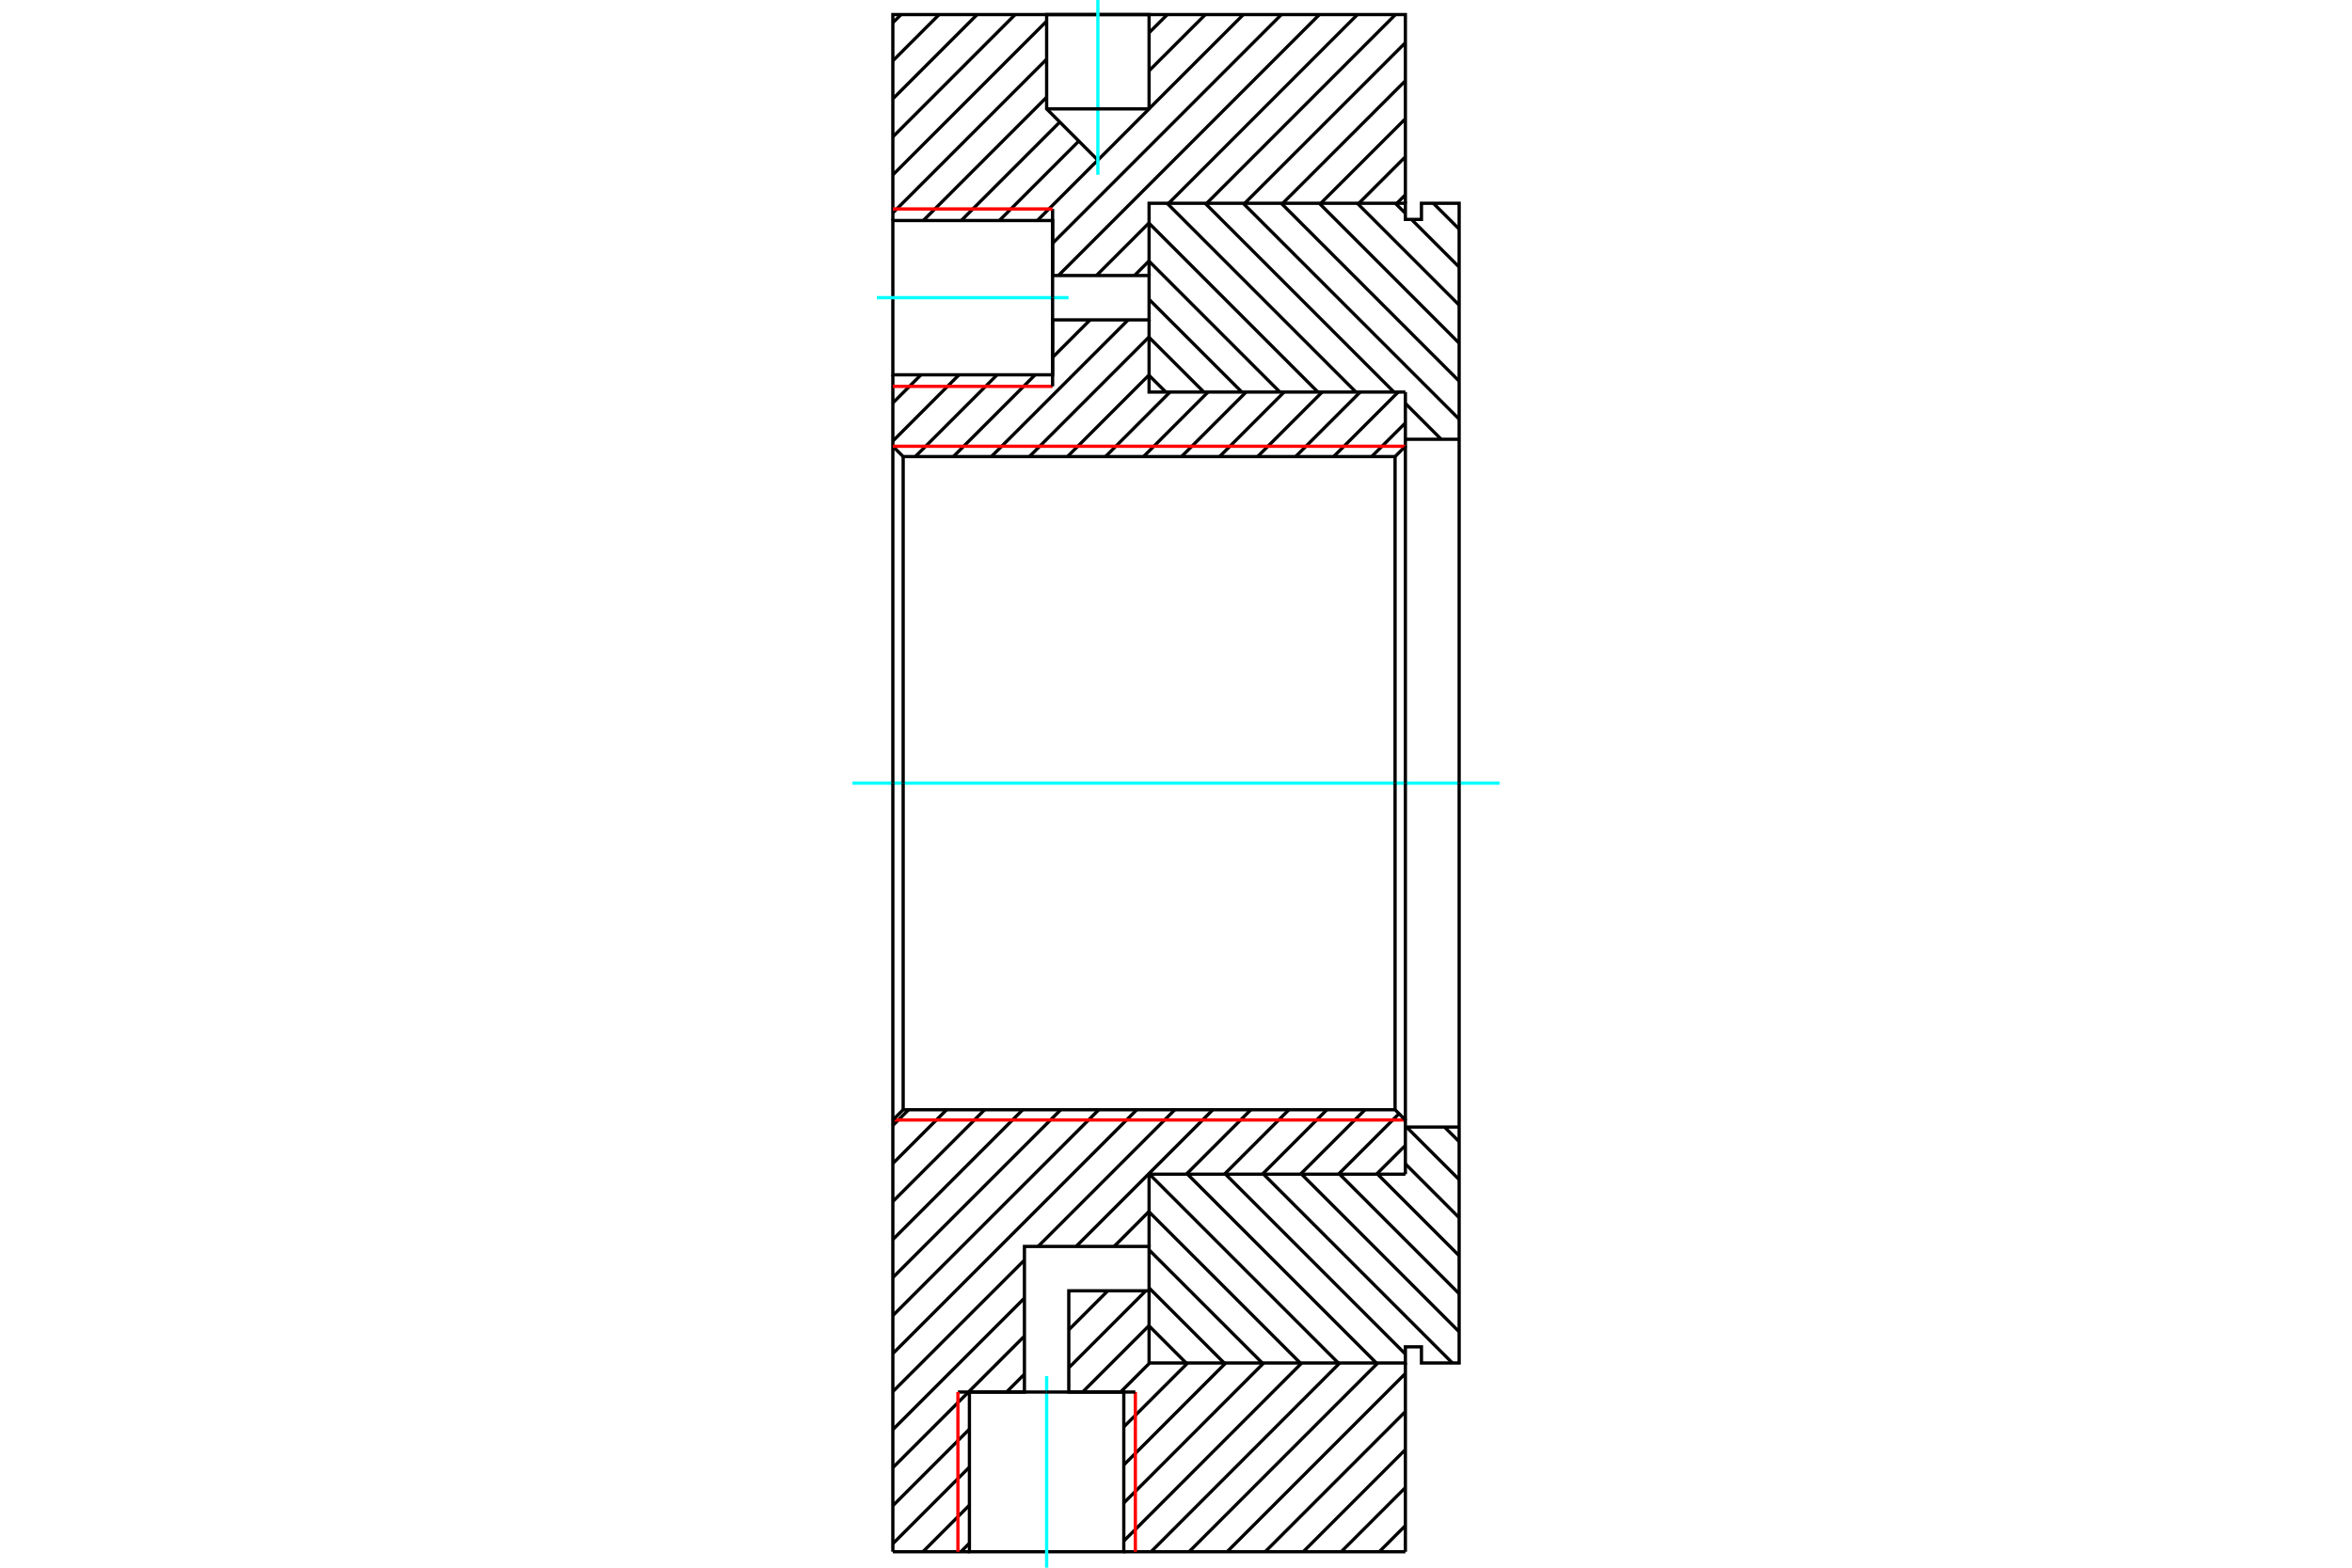 <?xml version="1.0" standalone="no"?>
<!DOCTYPE svg PUBLIC "-//W3C//DTD SVG 1.1//EN"
	"http://www.w3.org/Graphics/SVG/1.1/DTD/svg11.dtd">
<svg xmlns="http://www.w3.org/2000/svg" height="100%" width="100%" viewBox="0 0 36000 24000">
	<rect x="-1800" y="-1200" width="39600" height="26400" style="fill:#FFF"/>
	<g style="fill:none; fill-rule:evenodd" transform="matrix(1 0 0 1 0 0)">
		<g style="fill:none; stroke:#000; stroke-width:50; shape-rendering:geometricPrecision">
		</g>
		<g style="fill:none; stroke:#0FF; stroke-width:50; shape-rendering:geometricPrecision">
			<line x1="13048" y1="11989" x2="22952" y2="11989"/>
		</g>
		<g style="fill:none; stroke:#000; stroke-width:50; shape-rendering:geometricPrecision">
			<line x1="21939" y1="3112" x2="22334" y2="3507"/>
			<line x1="21357" y1="3112" x2="21511" y2="3266"/>
			<line x1="21604" y1="3359" x2="22334" y2="4089"/>
			<line x1="20775" y1="3112" x2="22334" y2="4671"/>
			<line x1="20193" y1="3112" x2="22334" y2="5253"/>
			<line x1="19611" y1="3112" x2="22334" y2="5835"/>
			<line x1="19028" y1="3112" x2="22334" y2="6417"/>
			<line x1="18446" y1="3112" x2="21336" y2="6002"/>
			<line x1="21511" y1="6176" x2="22059" y2="6725"/>
			<line x1="17864" y1="3112" x2="20754" y2="6002"/>
			<line x1="17588" y1="3418" x2="20172" y2="6002"/>
			<line x1="17588" y1="4000" x2="19590" y2="6002"/>
			<line x1="17588" y1="4583" x2="19008" y2="6002"/>
			<line x1="17588" y1="5165" x2="18426" y2="6002"/>
			<line x1="17588" y1="5747" x2="17844" y2="6002"/>
			<line x1="22110" y1="17254" x2="22334" y2="17477"/>
			<line x1="21528" y1="17254" x2="22334" y2="18059"/>
			<line x1="21511" y1="17818" x2="22334" y2="18642"/>
			<line x1="21086" y1="17976" x2="22334" y2="19224"/>
			<line x1="20504" y1="17976" x2="22334" y2="19806"/>
			<line x1="19922" y1="17976" x2="22334" y2="20388"/>
			<line x1="19340" y1="17976" x2="22230" y2="20866"/>
			<line x1="18758" y1="17976" x2="21511" y2="20729"/>
			<line x1="18176" y1="17976" x2="21066" y2="20866"/>
			<line x1="17594" y1="17976" x2="20484" y2="20866"/>
			<line x1="17588" y1="18553" x2="19902" y2="20866"/>
			<line x1="17588" y1="19135" x2="19320" y2="20866"/>
			<line x1="17588" y1="19717" x2="18737" y2="20866"/>
			<line x1="17588" y1="20299" x2="18155" y2="20866"/>
			<line x1="21511" y1="23356" x2="21111" y2="23756"/>
			<line x1="21511" y1="22774" x2="20529" y2="23756"/>
			<line x1="21511" y1="22192" x2="19947" y2="23756"/>
			<line x1="21511" y1="21610" x2="19365" y2="23756"/>
			<line x1="21511" y1="21027" x2="18782" y2="23756"/>
			<line x1="21089" y1="20866" x2="18200" y2="23756"/>
			<line x1="20507" y1="20866" x2="17618" y2="23756"/>
			<line x1="19925" y1="20866" x2="17201" y2="23591"/>
			<line x1="19343" y1="20866" x2="17201" y2="23009"/>
			<line x1="18761" y1="20866" x2="17201" y2="22427"/>
			<line x1="21511" y1="17535" x2="21069" y2="17976"/>
			<line x1="18179" y1="20866" x2="17201" y2="21844"/>
			<line x1="21414" y1="17049" x2="20487" y2="17976"/>
			<line x1="14838" y1="23625" x2="14708" y2="23756"/>
			<line x1="17597" y1="20866" x2="17152" y2="21311"/>
			<line x1="20893" y1="16989" x2="19905" y2="17976"/>
			<line x1="14838" y1="23043" x2="14126" y2="23756"/>
			<line x1="17588" y1="20293" x2="16570" y2="21311"/>
			<line x1="20310" y1="16989" x2="19323" y2="17976"/>
			<line x1="14838" y1="22461" x2="13666" y2="23633"/>
			<line x1="17538" y1="19761" x2="16359" y2="20940"/>
			<line x1="19728" y1="16989" x2="18741" y2="17976"/>
			<line x1="14838" y1="21879" x2="13666" y2="23051"/>
			<line x1="15680" y1="21037" x2="15406" y2="21311"/>
			<line x1="16956" y1="19761" x2="16359" y2="20358"/>
			<line x1="19146" y1="16989" x2="18159" y2="17976"/>
			<line x1="15680" y1="20455" x2="13666" y2="22469"/>
			<line x1="16374" y1="19761" x2="16359" y2="19776"/>
			<line x1="17588" y1="18546" x2="17053" y2="19082"/>
			<line x1="15680" y1="19873" x2="13666" y2="21886"/>
			<line x1="18564" y1="16989" x2="16471" y2="19082"/>
			<line x1="15680" y1="19291" x2="13666" y2="21304"/>
			<line x1="17982" y1="16989" x2="15889" y2="19082"/>
			<line x1="17400" y1="16989" x2="13666" y2="20722"/>
			<line x1="16818" y1="16989" x2="13666" y2="20140"/>
			<line x1="16236" y1="16989" x2="13666" y2="19558"/>
			<line x1="15654" y1="16989" x2="13666" y2="18976"/>
			<line x1="15071" y1="16989" x2="13666" y2="18394"/>
			<line x1="14489" y1="16989" x2="13666" y2="17812"/>
			<line x1="13907" y1="16989" x2="13666" y2="17230"/>
			<line x1="21511" y1="6475" x2="20995" y2="6990"/>
			<line x1="21401" y1="6002" x2="20413" y2="6990"/>
			<line x1="20819" y1="6002" x2="19831" y2="6990"/>
			<line x1="20237" y1="6002" x2="19249" y2="6990"/>
			<line x1="19655" y1="6002" x2="18667" y2="6990"/>
			<line x1="19073" y1="6002" x2="18085" y2="6990"/>
			<line x1="21511" y1="2982" x2="21381" y2="3112"/>
			<line x1="18490" y1="6002" x2="17503" y2="6990"/>
			<line x1="21511" y1="2400" x2="20799" y2="3112"/>
			<line x1="17908" y1="6002" x2="16921" y2="6990"/>
			<line x1="21511" y1="1818" x2="20216" y2="3112"/>
			<line x1="17588" y1="5740" x2="16339" y2="6990"/>
			<line x1="21511" y1="1236" x2="19634" y2="3112"/>
			<line x1="17588" y1="5158" x2="15756" y2="6990"/>
			<line x1="21511" y1="654" x2="19052" y2="3112"/>
			<line x1="17268" y1="4897" x2="15174" y2="6990"/>
			<line x1="21359" y1="223" x2="18470" y2="3112"/>
			<line x1="17588" y1="3994" x2="17364" y2="4218"/>
			<line x1="16685" y1="4897" x2="16111" y2="5471"/>
			<line x1="15844" y1="5738" x2="14592" y2="6990"/>
			<line x1="20777" y1="223" x2="17888" y2="3112"/>
			<line x1="17588" y1="3412" x2="16782" y2="4218"/>
			<line x1="15262" y1="5738" x2="14010" y2="6990"/>
			<line x1="20195" y1="223" x2="16200" y2="4218"/>
			<line x1="14679" y1="5738" x2="13666" y2="6752"/>
			<line x1="19613" y1="223" x2="16111" y2="3725"/>
			<line x1="14097" y1="5738" x2="13666" y2="6169"/>
			<line x1="16803" y1="2451" x2="15878" y2="3376"/>
			<line x1="19031" y1="223" x2="17588" y2="1665"/>
			<line x1="16512" y1="2160" x2="15296" y2="3376"/>
			<line x1="18449" y1="223" x2="17588" y2="1083"/>
			<line x1="16221" y1="1869" x2="14714" y2="3376"/>
			<line x1="17867" y1="223" x2="17588" y2="501"/>
			<line x1="16020" y1="1488" x2="14132" y2="3376"/>
			<line x1="17284" y1="223" x2="17284" y2="223"/>
			<line x1="16020" y1="906" x2="13666" y2="3259"/>
			<line x1="16702" y1="223" x2="16702" y2="223"/>
			<line x1="16020" y1="324" x2="13666" y2="2677"/>
			<line x1="16120" y1="223" x2="16120" y2="223"/>
			<line x1="15538" y1="223" x2="13666" y2="2095"/>
			<line x1="14956" y1="223" x2="13666" y2="1513"/>
			<line x1="14374" y1="223" x2="13666" y2="931"/>
			<line x1="13792" y1="223" x2="13666" y2="348"/>
			<polyline points="13666,11989 13666,6832 13666,5738"/>
			<polyline points="13666,3376 13666,223 21511,223 21511,3112"/>
			<polyline points="21511,6002 21511,6832 21353,6990 13824,6990 13666,6832"/>
		</g>
		<g style="fill:none; stroke:#F00; stroke-width:50; shape-rendering:geometricPrecision">
			<line x1="13666" y1="6832" x2="21511" y2="6832"/>
		</g>
		<g style="fill:none; stroke:#000; stroke-width:50; shape-rendering:geometricPrecision">
			<line x1="21511" y1="6832" x2="21511" y2="11989"/>
			<line x1="21353" y1="11989" x2="21353" y2="6990"/>
			<line x1="13824" y1="6990" x2="13824" y2="11989"/>
			<polyline points="22334,11989 22334,6725 22334,3112 21757,3112 21757,3359 21511,3359 21511,3112 17588,3112 17588,4218"/>
			<polyline points="17588,4897 17588,6002 21511,6002"/>
			<line x1="21511" y1="6725" x2="22334" y2="6725"/>
			<line x1="22334" y1="17254" x2="21511" y2="17254"/>
			<line x1="21511" y1="17976" x2="17588" y2="17976"/>
			<line x1="17588" y1="19761" x2="17588" y2="20866"/>
			<line x1="17588" y1="17976" x2="17588" y2="19082"/>
			<polyline points="17588,20866 21511,20866 21511,20619 21757,20619 21757,20866 22334,20866 22334,17254 22334,11989"/>
			<line x1="13824" y1="11989" x2="13824" y2="16989"/>
			<line x1="21353" y1="16989" x2="21353" y2="11989"/>
			<line x1="21511" y1="11989" x2="21511" y2="17146"/>
		</g>
		<g style="fill:none; stroke:#F00; stroke-width:50; shape-rendering:geometricPrecision">
			<line x1="21511" y1="17146" x2="13666" y2="17146"/>
		</g>
		<g style="fill:none; stroke:#000; stroke-width:50; shape-rendering:geometricPrecision">
			<polyline points="13666,17146 13824,16989 21353,16989 21511,17146 21511,17976"/>
			<line x1="21511" y1="20866" x2="21511" y2="23756"/>
			<line x1="14838" y1="23756" x2="13666" y2="23756"/>
			<line x1="21511" y1="23756" x2="17201" y2="23756"/>
			<polyline points="13666,23756 13666,17146 13666,11989"/>
			<polyline points="16804,223 17588,223 17588,1667 16804,2452 16020,1667 16020,223 16804,223"/>
		</g>
		<g style="fill:none; stroke:#0FF; stroke-width:50; shape-rendering:geometricPrecision">
			<line x1="16804" y1="0" x2="16804" y2="2675"/>
		</g>
		<g style="fill:none; stroke:#000; stroke-width:50; shape-rendering:geometricPrecision">
			<line x1="16020" y1="1667" x2="17588" y2="1667"/>
			<polyline points="13666,4557 13666,3376 16111,3376 16111,4218 17588,4218 17588,4897 16111,4897 16111,5738 13666,5738 13666,4557"/>
		</g>
		<g style="fill:none; stroke:#0FF; stroke-width:50; shape-rendering:geometricPrecision">
			<line x1="13422" y1="4557" x2="16355" y2="4557"/>
		</g>
		<g style="fill:none; stroke:#000; stroke-width:50; shape-rendering:geometricPrecision">
			<line x1="16111" y1="4557" x2="16111" y2="3199"/>
		</g>
		<g style="fill:none; stroke:#F00; stroke-width:50; shape-rendering:geometricPrecision">
			<line x1="16111" y1="3199" x2="13666" y2="3199"/>
			<line x1="13666" y1="5915" x2="16111" y2="5915"/>
		</g>
		<g style="fill:none; stroke:#000; stroke-width:50; shape-rendering:geometricPrecision">
			<line x1="16111" y1="5915" x2="16111" y2="4557"/>
			<polyline points="16020,23756 14838,23756 14838,21311 15680,21311 15680,19082 17588,19082 17588,19761 16359,19761 16359,21311 17201,21311 17201,23756 16020,23756"/>
		</g>
		<g style="fill:none; stroke:#0FF; stroke-width:50; shape-rendering:geometricPrecision">
			<line x1="16020" y1="24000" x2="16020" y2="21067"/>
		</g>
		<g style="fill:none; stroke:#000; stroke-width:50; shape-rendering:geometricPrecision">
			<line x1="16020" y1="21311" x2="14662" y2="21311"/>
		</g>
		<g style="fill:none; stroke:#F00; stroke-width:50; shape-rendering:geometricPrecision">
			<line x1="14662" y1="21311" x2="14662" y2="23756"/>
			<line x1="17378" y1="23756" x2="17378" y2="21311"/>
		</g>
		<g style="fill:none; stroke:#000; stroke-width:50; shape-rendering:geometricPrecision">
			<line x1="17378" y1="21311" x2="16020" y2="21311"/>
		</g>
	</g>
</svg>
